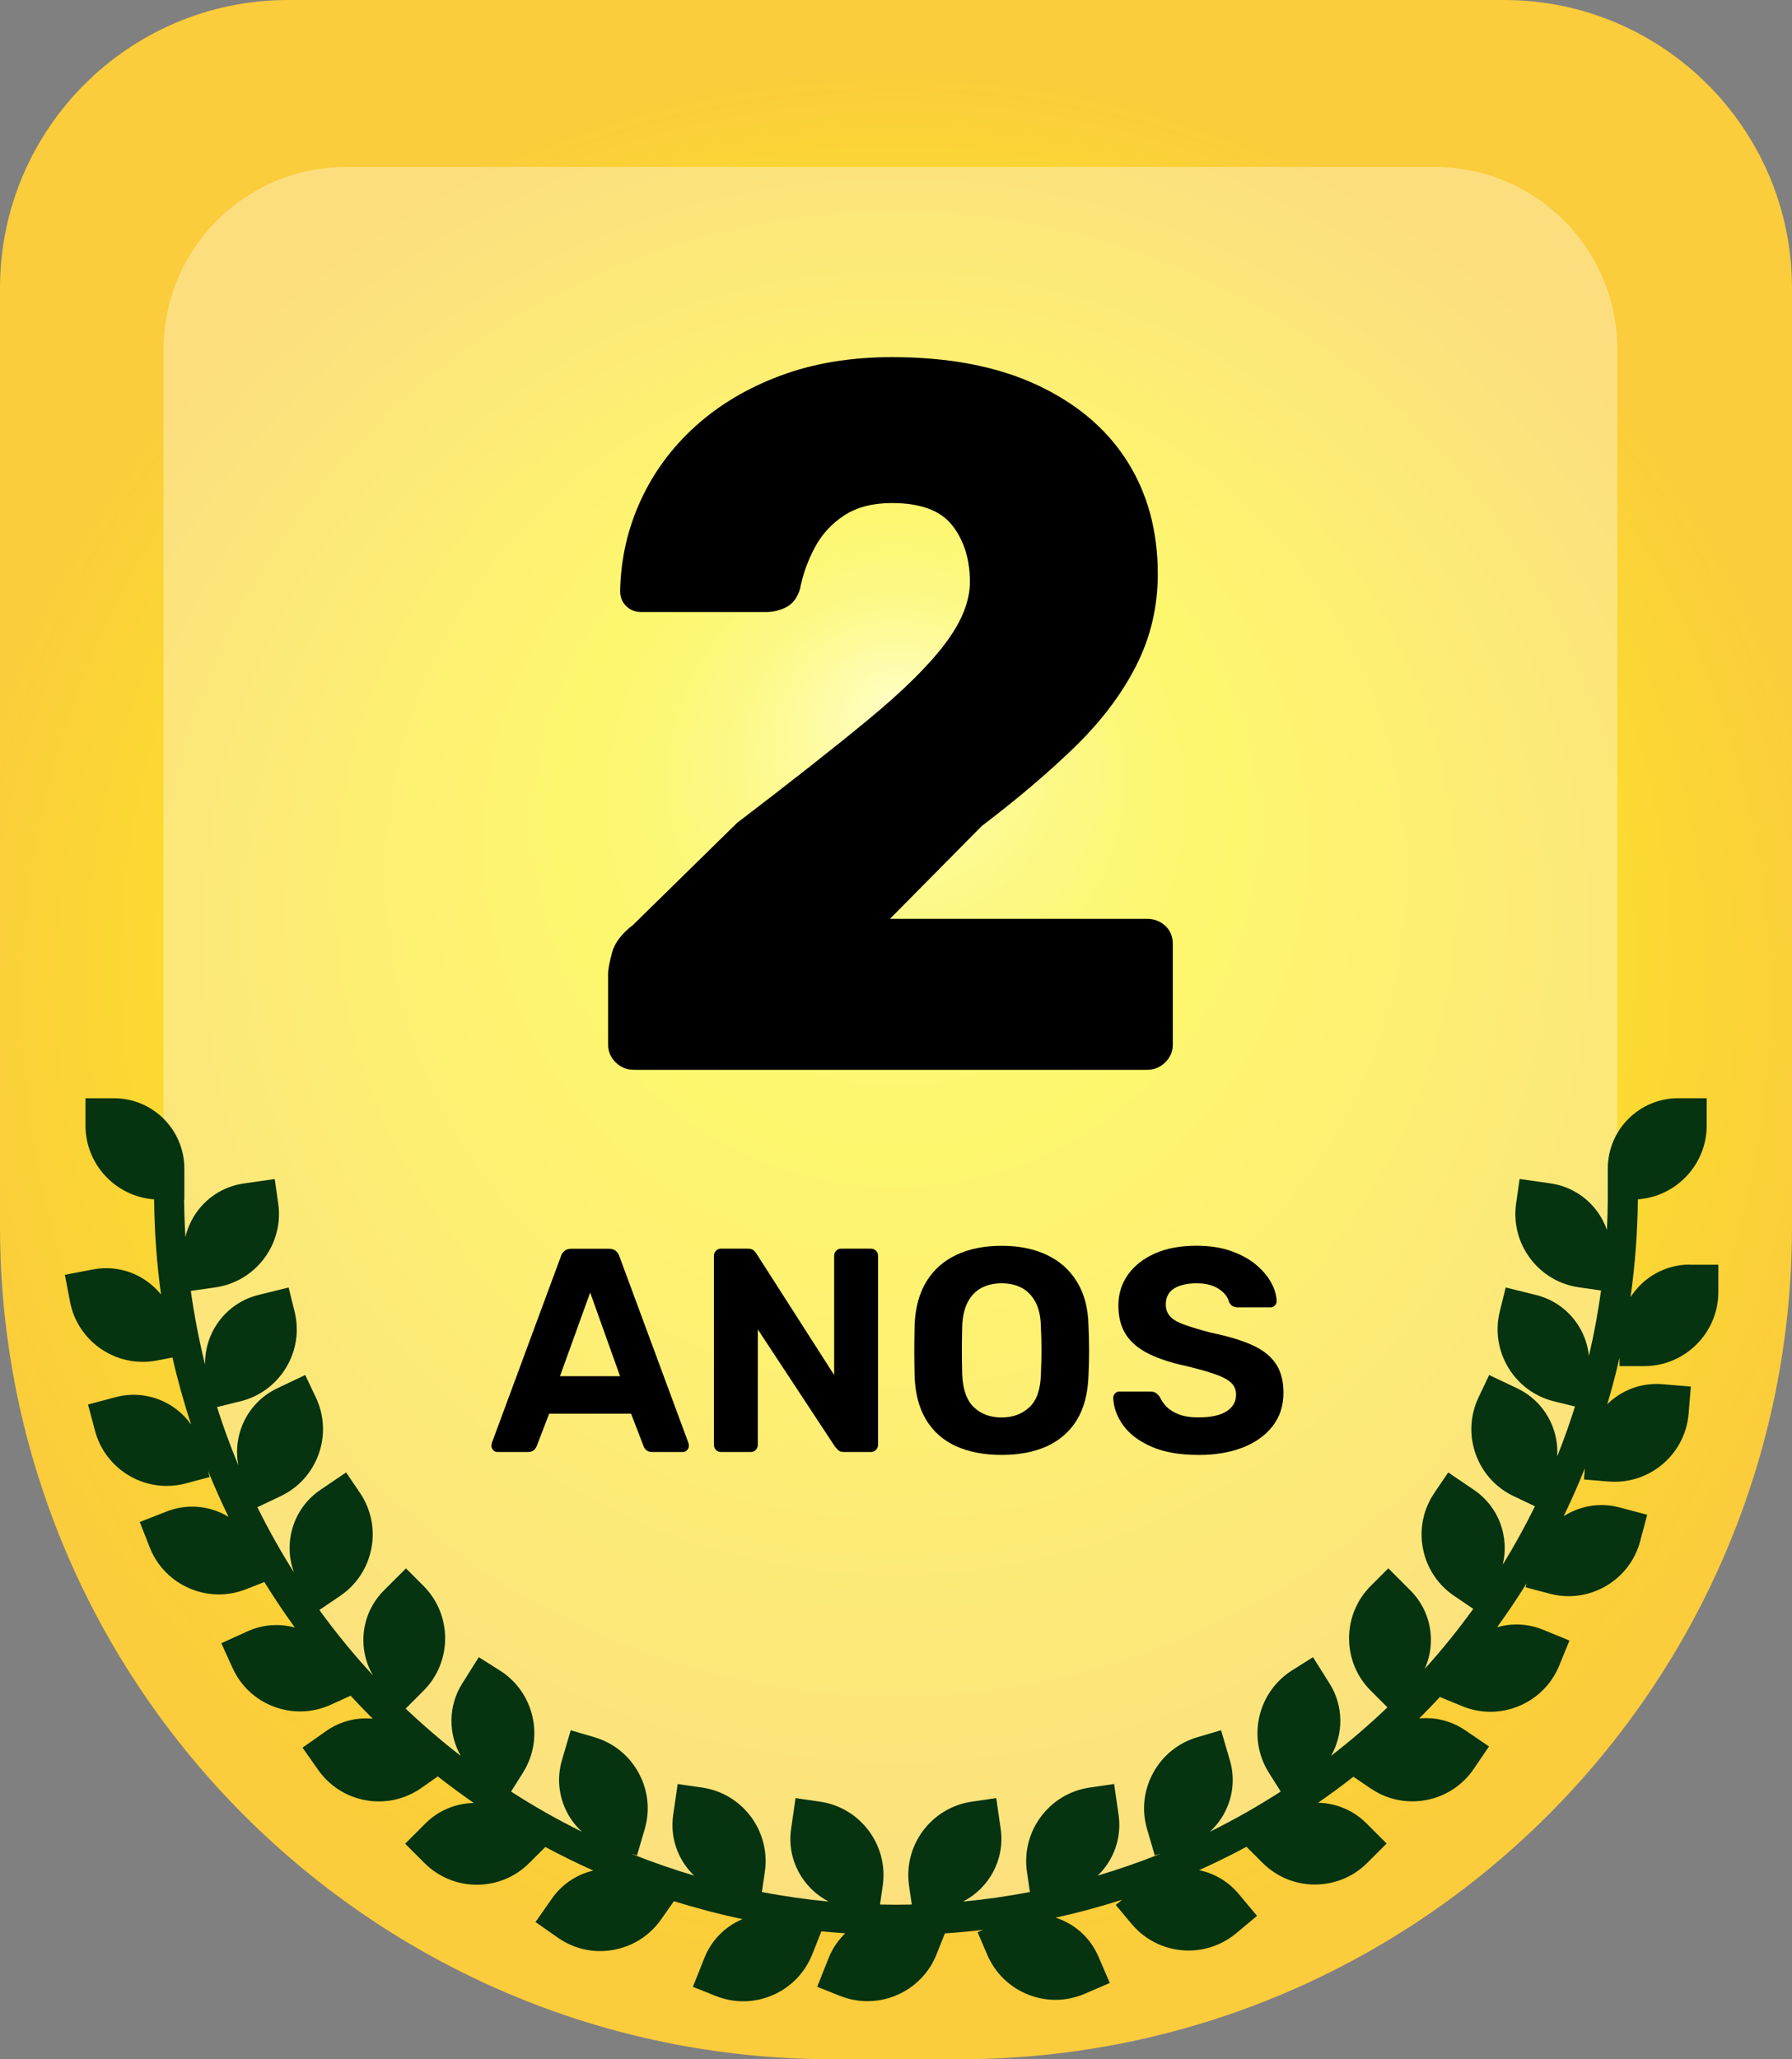 <?xml version="1.0" encoding="UTF-8"?><svg id="Camada_1" xmlns="http://www.w3.org/2000/svg" xmlns:xlink="http://www.w3.org/1999/xlink" viewBox="0 0 358.42 411.81"><rect x="0" y="0" width="358.42" height="411.81" fill="#808080" stroke="none"/><defs><style>.cls-1{fill:#063310;}.cls-2{fill:#fff;opacity:.35;}.cls-3{fill:url(#Gradiente_sem_nome_171);}</style><radialGradient id="Gradiente_sem_nome_171" cx="179.21" cy="205.9" fx="179.21" fy="140.3" r="193.02" gradientUnits="userSpaceOnUse"><stop offset="0" stop-color="#ffffa4"/><stop offset=".03" stop-color="#fefd90"/><stop offset=".1" stop-color="#fdf968"/><stop offset=".16" stop-color="#fcf649"/><stop offset=".23" stop-color="#fcf333"/><stop offset=".29" stop-color="#fcf225"/><stop offset=".35" stop-color="#fcf221"/><stop offset="1" stop-color="#fbcc3b"/></radialGradient></defs><path class="cls-3" d="M57.63,0h243.16C332.6,0,358.42,25.82,358.42,57.63v187.62c0,91.92-74.63,166.55-166.55,166.55h-25.32C74.63,411.81,0,337.18,0,245.25V57.63C0,25.82,25.82,0,57.63,0Z"/><path class="cls-2" d="M69.18,33.4h217.84c20.13,0,36.47,16.34,36.47,36.47v168.67c0,80.24-65.15,145.39-145.39,145.39h0c-80.24,0-145.39-65.15-145.39-145.39V69.87c0-20.13,16.34-36.47,36.47-36.47Z"/><path class="cls-1" d="M337.97,252.89c-4.97,0-9.34,2.6-11.84,6.51.9-6.4,1.4-12.93,1.46-19.56,7.68-.55,13.77-6.96,13.77-14.78v-5.44h-5.72c-7.75,0-14.06,6.3-14.06,14.05v6.22h0c-.02,2.03-.07,4.06-.18,6.07-.47-1.36-1.15-2.65-2.04-3.83-2.25-3-5.54-4.95-9.26-5.48l-6.16-.88-.7,4.89c-.56,3.92.44,7.83,2.82,11,2.38,3.17,5.85,5.22,9.77,5.78l4.4.63c-.61,4.43-1.42,8.8-2.43,13.09-.21-2.04-.85-4.02-1.94-5.82-1.94-3.21-5.01-5.48-8.66-6.38l-6.04-1.49-1.19,4.8c-1.96,7.94,2.9,16,10.84,17.96l4.21,1.04c-1.07,3.38-2.26,6.71-3.56,9.98.36-5.57-2.64-11.07-7.99-13.61l-5.62-2.67-2.12,4.47c-1.7,3.58-1.9,7.61-.58,11.34,1.33,3.73,4.03,6.72,7.61,8.42l4.25,2.02c-1.97,4-4.12,7.9-6.44,11.67,1.34-5.54-.77-11.57-5.76-14.95l-5.15-3.49-2.77,4.09c-2.22,3.28-3.04,7.23-2.29,11.12.75,3.89,2.97,7.26,6.25,9.48l3.82,2.59c-3.03,4.19-6.27,8.21-9.73,12.04.82-1.8,1.26-3.76,1.26-5.8,0-3.75-1.46-7.28-4.12-9.94l-4.4-4.4-3.5,3.5c-2.8,2.8-4.35,6.53-4.35,10.49s1.54,7.69,4.35,10.49l3.32,3.32c-3.58,3.43-7.35,6.66-11.28,9.71,2.49-4.36,2.57-9.93-.29-14.47l-3.31-5.27-4.18,2.63c-6.92,4.36-9.01,13.53-4.66,20.46l2.38,3.78c-4.56,2.94-9.29,5.62-14.18,8.04,1.13-1.03,2.1-2.25,2.85-3.63,1.8-3.3,2.21-7.09,1.15-10.7l-1.75-5.97-4.74,1.39c-3.8,1.12-6.94,3.65-8.84,7.13-1.9,3.48-2.33,7.49-1.21,11.29l1.53,5.22,1.24-.37c-4.13,1.66-8.36,3.14-12.67,4.41.55-.53,1.07-1.1,1.54-1.73,2.25-3.01,3.18-6.71,2.65-10.43l-.89-6.16-4.89.71c-8.09,1.18-13.72,8.72-12.55,16.81l.59,4.08c-4.39.84-8.86,1.48-13.38,1.91,5.21-2.66,8.42-8.43,7.54-14.53l-.89-6.16-4.89.71c-8.09,1.18-13.72,8.72-12.55,16.81l.55,3.76c-1.06.02-2.12.04-3.18.04s-2.12-.02-3.18-.04l.55-3.76c1.17-8.09-4.46-15.64-12.55-16.81l-4.89-.71-.89,6.16c-.89,6.11,2.32,11.87,7.54,14.53-4.53-.43-8.99-1.06-13.38-1.91l.59-4.08c1.17-8.09-4.46-15.64-12.55-16.81l-4.89-.71-.89,6.16c-.54,3.72.4,7.42,2.65,10.43.47.63.99,1.2,1.54,1.73-4.31-1.28-8.54-2.75-12.67-4.41l1.24.37,1.53-5.22c1.12-3.8.69-7.81-1.21-11.29-1.9-3.48-5.04-6.01-8.84-7.13l-4.74-1.39-1.75,5.97c-1.06,3.6-.65,7.4,1.15,10.7.75,1.38,1.72,2.59,2.85,3.63-4.89-2.41-9.63-5.1-14.18-8.04l2.38-3.78c4.36-6.92,2.27-16.1-4.66-20.46l-4.18-2.63-3.31,5.27c-2.86,4.54-2.78,10.11-.29,14.47-3.83-2.97-7.51-6.13-11.02-9.46l3.56-3.56c5.78-5.78,5.78-15.19,0-20.98l-3.5-3.5-4.4,4.4c-2.66,2.65-4.12,6.18-4.12,9.94,0,2.52.67,4.93,1.91,7.05-3.82-4.14-7.4-8.5-10.71-13.07l4.16-2.82c6.77-4.59,8.55-13.83,3.96-20.6l-2.77-4.09-5.15,3.49c-5.46,3.7-7.47,10.59-5.28,16.51-2.66-4.2-5.1-8.56-7.32-13.04l4.65-2.21c3.58-1.7,6.28-4.69,7.61-8.42,1.33-3.73,1.13-7.76-.57-11.34l-2.12-4.47-5.62,2.67c-5.92,2.81-8.96,9.26-7.75,15.41-1.58-3.81-3.01-7.7-4.27-11.67l4.67-1.15c3.85-.95,7.09-3.34,9.14-6.73s2.65-7.38,1.7-11.23l-1.19-4.8-6.04,1.49c-6.5,1.61-10.81,7.52-10.67,13.95-1.2-4.83-2.15-9.76-2.85-14.76l4.89-.7c8.1-1.15,13.75-8.68,12.59-16.78l-.7-4.89-6.16.88c-3.72.53-7,2.48-9.26,5.48-1.19,1.59-2.01,3.37-2.44,5.25-.15-2.48-.24-4.98-.27-7.49h.05v-6.22c0-7.75-6.3-14.05-14.05-14.05h-5.72v5.44c0,7.81,6.06,14.21,13.73,14.78.06,6.45.52,12.8,1.38,19.03-.87-1.08-1.9-2.04-3.08-2.84-3.1-2.11-6.84-2.88-10.53-2.18l-5.62,1.07,1.02,5.35c.74,3.89,2.96,7.26,6.23,9.49,2.49,1.69,5.36,2.57,8.31,2.57.93,0,1.87-.09,2.81-.27l3.15-.6c1.03,4.55,2.28,9.02,3.73,13.41-3.3-4.66-9.25-7.04-15.09-5.48l-5.53,1.47,1.4,5.26c1.77,6.63,7.78,11.02,14.34,11.02,1.26,0,2.54-.16,3.81-.5l4.78-1.27-.35-1.31c1.27,3.15,2.65,6.24,4.13,9.28-.54-.32-1.09-.63-1.67-.88-3.44-1.5-7.26-1.57-10.76-.19l-5.33,2.09,1.99,5.07c2.29,5.84,7.9,9.41,13.82,9.41,1.8,0,3.64-.33,5.41-1.03l3.7-1.45c1.92,3.11,3.96,6.15,6.1,9.1-3.16-.86-6.49-.6-9.5.77l-5.21,2.37,2.25,4.95c1.64,3.61,4.59,6.36,8.3,7.74,1.69.63,3.45.95,5.2.95,2.09,0,4.18-.45,6.14-1.34l3.97-1.81c1.44,1.56,2.91,3.1,4.42,4.6-3.32-.31-6.61.55-9.36,2.5l-4.68,3.29,3.13,4.45c2.28,3.24,5.69,5.4,9.59,6.08.86.15,1.72.22,2.57.22,3.03,0,5.98-.93,8.51-2.71l3.26-2.29c2.34,1.84,4.74,3.61,7.19,5.31-3.51.07-7,1.42-9.67,4.1l-4.05,4.05,3.85,3.85c2.8,2.8,6.53,4.35,10.49,4.35s7.69-1.54,10.49-4.35l3.21-3.2c3.13,1.69,6.33,3.26,9.59,4.72-3.36.79-6.28,2.75-8.28,5.6l-3.28,4.69,4.46,3.12c2.52,1.77,5.46,2.69,8.48,2.69.86,0,1.73-.08,2.6-.23,3.9-.69,7.3-2.85,9.58-6.1l2.56-3.65c4.49,1.41,9.07,2.61,13.74,3.59-.05.02-.09.03-.14.05-3.45,1.48-6.11,4.22-7.5,7.71l-2.3,5.78,4.59,1.83c1.78.71,3.64,1.06,5.49,1.06,1.99,0,3.98-.41,5.86-1.22,3.64-1.57,6.45-4.46,7.92-8.14l1.84-4.63c1.59.16,3.18.28,4.78.39-1.4,1.35-2.56,3-3.32,4.92l-2.3,5.78,4.59,1.83c1.79.71,3.65,1.05,5.47,1.05,5.9,0,11.49-3.54,13.8-9.34l1.68-4.22c2.56-.17,5.1-.4,7.62-.7l-1.08.47,1.95,4.54c1.57,3.64,4.46,6.45,8.14,7.92,1.78.71,3.64,1.06,5.49,1.06,1.99,0,3.98-.41,5.86-1.22l5-2.15-2.26-5.26c-1.48-3.45-4.22-6.11-7.71-7.5-.29-.12-.59-.21-.88-.3,4.52-.99,8.95-2.19,13.31-3.59l-1.26,1.05,3.17,3.79c2.93,3.51,7.15,5.32,11.4,5.32,3.35,0,6.72-1.13,9.5-3.44l4.18-3.49-3.67-4.39c-2.06-2.46-4.83-4.11-7.92-4.75,3.22-1.45,6.39-3.01,9.48-4.68l3.2,3.2c2.8,2.8,6.53,4.35,10.49,4.35s7.69-1.54,10.49-4.35l3.85-3.85-4.05-4.05c-2.67-2.67-6.15-4.03-9.66-4.1,2.41-1.67,4.77-3.41,7.07-5.21l3.45,2.35c2.49,1.7,5.37,2.58,8.32,2.58.93,0,1.86-.09,2.79-.26,3.89-.74,7.27-2.95,9.5-6.22l3.06-4.5-4.73-3.22c-2.74-1.87-5.97-2.69-9.23-2.38,1.41-1.4,2.78-2.83,4.13-4.29l4.51,1.85c1.83.75,3.73,1.11,5.6,1.11,5.84,0,11.4-3.48,13.75-9.21l2.06-5.04-5.3-2.17c-3.03-1.24-6.24-1.33-9.17-.49,2.07-2.86,4.04-5.8,5.91-8.8l-.22.81,4.78,1.27c1.27.34,2.56.51,3.84.51,2.58,0,5.12-.68,7.41-2,3.43-1.99,5.88-5.19,6.9-9.02l1.4-5.26-5.53-1.47c-3.96-1.06-7.97-.29-11.18,1.76,1.52-3.13,2.94-6.33,4.24-9.58l-.18,2.23,4.93.41c.41.03.82.05,1.23.05,7.63,0,14.14-5.88,14.77-13.62l.45-5.42-5.7-.47c-3.74-.3-7.38.86-10.24,3.29-.28.23-.53.48-.78.73.91-3.07,1.74-6.18,2.45-9.33v1.69h4.94c8.18,0,14.83-6.66,14.83-14.83v-5.44h-5.72Z"/><path d="M99.51,290.37c-.35,0-.64-.12-.87-.38-.23-.25-.35-.53-.35-.84,0-.19.02-.37.06-.52l13.82-37.35c.12-.43.35-.79.7-1.1.35-.31.83-.46,1.45-.46h7.43c.62,0,1.1.16,1.45.46.35.31.58.68.7,1.1l13.82,37.35c.04.16.06.33.06.52,0,.31-.12.59-.35.84-.23.25-.52.38-.87.38h-6.04c-.58,0-1.01-.13-1.28-.41-.27-.27-.45-.52-.52-.76l-2.5-6.5h-16.38l-2.5,6.5c-.08.23-.25.49-.52.76s-.7.41-1.28.41h-6.04ZM112,275.21h12.02l-5.98-16.73-6.04,16.73Z"/><path d="M144.24,290.37c-.43,0-.77-.13-1.04-.41-.27-.27-.41-.62-.41-1.05v-37.75c0-.43.14-.77.41-1.05s.62-.41,1.04-.41h5.29c.58,0,1.01.14,1.28.41.27.27.45.49.52.64l15.51,24.22v-23.81c0-.43.13-.77.41-1.05s.6-.41.99-.41h5.92c.43,0,.77.14,1.05.41.27.27.41.62.41,1.05v37.75c0,.39-.14.73-.41,1.02-.27.29-.62.44-1.05.44h-5.34c-.58,0-1-.15-1.25-.44s-.44-.49-.55-.61l-15.45-23.47v23.06c0,.43-.14.78-.41,1.05s-.62.41-1.04.41h-5.87Z"/><path d="M200.35,290.95c-3.52,0-6.56-.58-9.12-1.74-2.56-1.16-4.55-2.91-5.98-5.26s-2.21-5.29-2.32-8.86c-.04-1.66-.06-3.32-.06-4.97s.02-3.32.06-5.02c.12-3.49.9-6.42,2.35-8.8,1.45-2.38,3.46-4.17,6.04-5.37,2.57-1.2,5.58-1.8,9.03-1.8s6.4.6,8.97,1.8c2.58,1.2,4.6,2.99,6.07,5.37,1.47,2.38,2.25,5.31,2.32,8.8.08,1.7.12,3.38.12,5.02s-.04,3.3-.12,4.97c-.12,3.56-.89,6.52-2.32,8.86s-3.43,4.09-5.98,5.26c-2.56,1.16-5.58,1.74-9.06,1.74ZM200.35,283.46c2.25,0,4.09-.69,5.55-2.06s2.22-3.57,2.29-6.59c.08-1.7.12-3.3.12-4.79s-.04-3.07-.12-4.73c-.04-2.01-.41-3.66-1.1-4.94-.7-1.28-1.62-2.22-2.76-2.82-1.14-.6-2.47-.9-3.98-.9s-2.85.3-4.01.9c-1.16.6-2.08,1.54-2.76,2.82-.68,1.28-1.06,2.92-1.13,4.94-.04,1.67-.06,3.24-.06,4.73s.02,3.09.06,4.79c.12,3.02.89,5.22,2.32,6.59,1.43,1.38,3.29,2.06,5.58,2.06Z"/><path d="M239.67,290.95c-3.72,0-6.83-.54-9.32-1.63-2.5-1.08-4.39-2.5-5.66-4.24-1.28-1.74-1.96-3.6-2.03-5.58,0-.31.12-.59.35-.84.23-.25.52-.38.87-.38h6.21c.5,0,.89.11,1.16.32.27.21.52.47.75.78.27.66.71,1.3,1.31,1.92.6.62,1.42,1.13,2.47,1.54,1.05.41,2.34.61,3.89.61,2.52,0,4.4-.41,5.66-1.22,1.26-.81,1.89-1.92,1.89-3.31,0-1.01-.34-1.82-1.02-2.44s-1.74-1.18-3.19-1.68-3.38-1.05-5.78-1.63c-2.9-.62-5.37-1.42-7.41-2.41-2.03-.99-3.56-2.27-4.59-3.83-1.03-1.57-1.54-3.51-1.54-5.84s.64-4.39,1.92-6.19c1.28-1.8,3.08-3.21,5.4-4.24,2.32-1.03,5.09-1.54,8.31-1.54,2.59,0,4.89.35,6.88,1.05,1.99.7,3.66,1.61,5,2.73,1.34,1.12,2.35,2.32,3.05,3.6.7,1.28,1.06,2.52,1.1,3.72,0,.31-.12.59-.35.84-.23.25-.52.38-.87.38h-6.5c-.39,0-.74-.08-1.05-.23-.31-.15-.56-.43-.75-.81-.23-1.01-.92-1.89-2.06-2.64-1.14-.76-2.62-1.13-4.44-1.13s-3.4.35-4.5,1.04c-1.1.7-1.66,1.76-1.66,3.2,0,.93.28,1.71.84,2.35.56.64,1.51,1.2,2.85,1.68s3.11,1.02,5.32,1.6c3.41.7,6.18,1.53,8.31,2.5,2.13.97,3.7,2.22,4.71,3.75,1.01,1.53,1.51,3.46,1.51,5.78,0,2.59-.73,4.82-2.18,6.68-1.45,1.86-3.45,3.28-5.98,4.27-2.54.99-5.49,1.48-8.86,1.48Z"/><path d="M126.83,213.94c-1.47,0-2.7-.5-3.7-1.5-1-1-1.5-2.16-1.5-3.5v-14.19c0-.93.27-2.36.8-4.3.53-1.93,1.93-3.76,4.2-5.5l20.79-20.39c10.66-8.13,19.42-15.02,26.28-20.69,6.86-5.66,11.96-10.69,15.29-15.09,3.33-4.4,5-8.53,5-12.39,0-4.53-1.17-8.29-3.5-11.29-2.33-3-6.36-4.5-12.09-4.5-3.87,0-7.06.83-9.59,2.5-2.53,1.67-4.5,3.83-5.9,6.5-1.4,2.67-2.37,5.4-2.9,8.19-.53,1.73-1.43,2.93-2.7,3.6-1.27.67-2.63,1-4.1,1h-24.98c-1.2,0-2.2-.4-3-1.2-.8-.8-1.2-1.8-1.2-3,.13-6.4,1.5-12.42,4.1-18.09,2.6-5.66,6.26-10.62,10.99-14.89,4.73-4.26,10.39-7.63,16.99-10.09,6.6-2.46,14.02-3.7,22.29-3.7,11.32,0,20.95,1.83,28.88,5.5,7.93,3.67,13.96,8.73,18.09,15.19,4.13,6.46,6.2,14.03,6.2,22.68,0,6.53-1.43,12.63-4.3,18.29-2.87,5.67-6.93,11.06-12.19,16.19-5.27,5.13-11.49,10.43-18.69,15.89l-18.39,18.59h51.37c1.46,0,2.7.47,3.7,1.4,1,.93,1.5,2.13,1.5,3.6v20.19c0,1.33-.5,2.5-1.5,3.5-1,1-2.23,1.5-3.7,1.5h-102.53Z"/></svg>